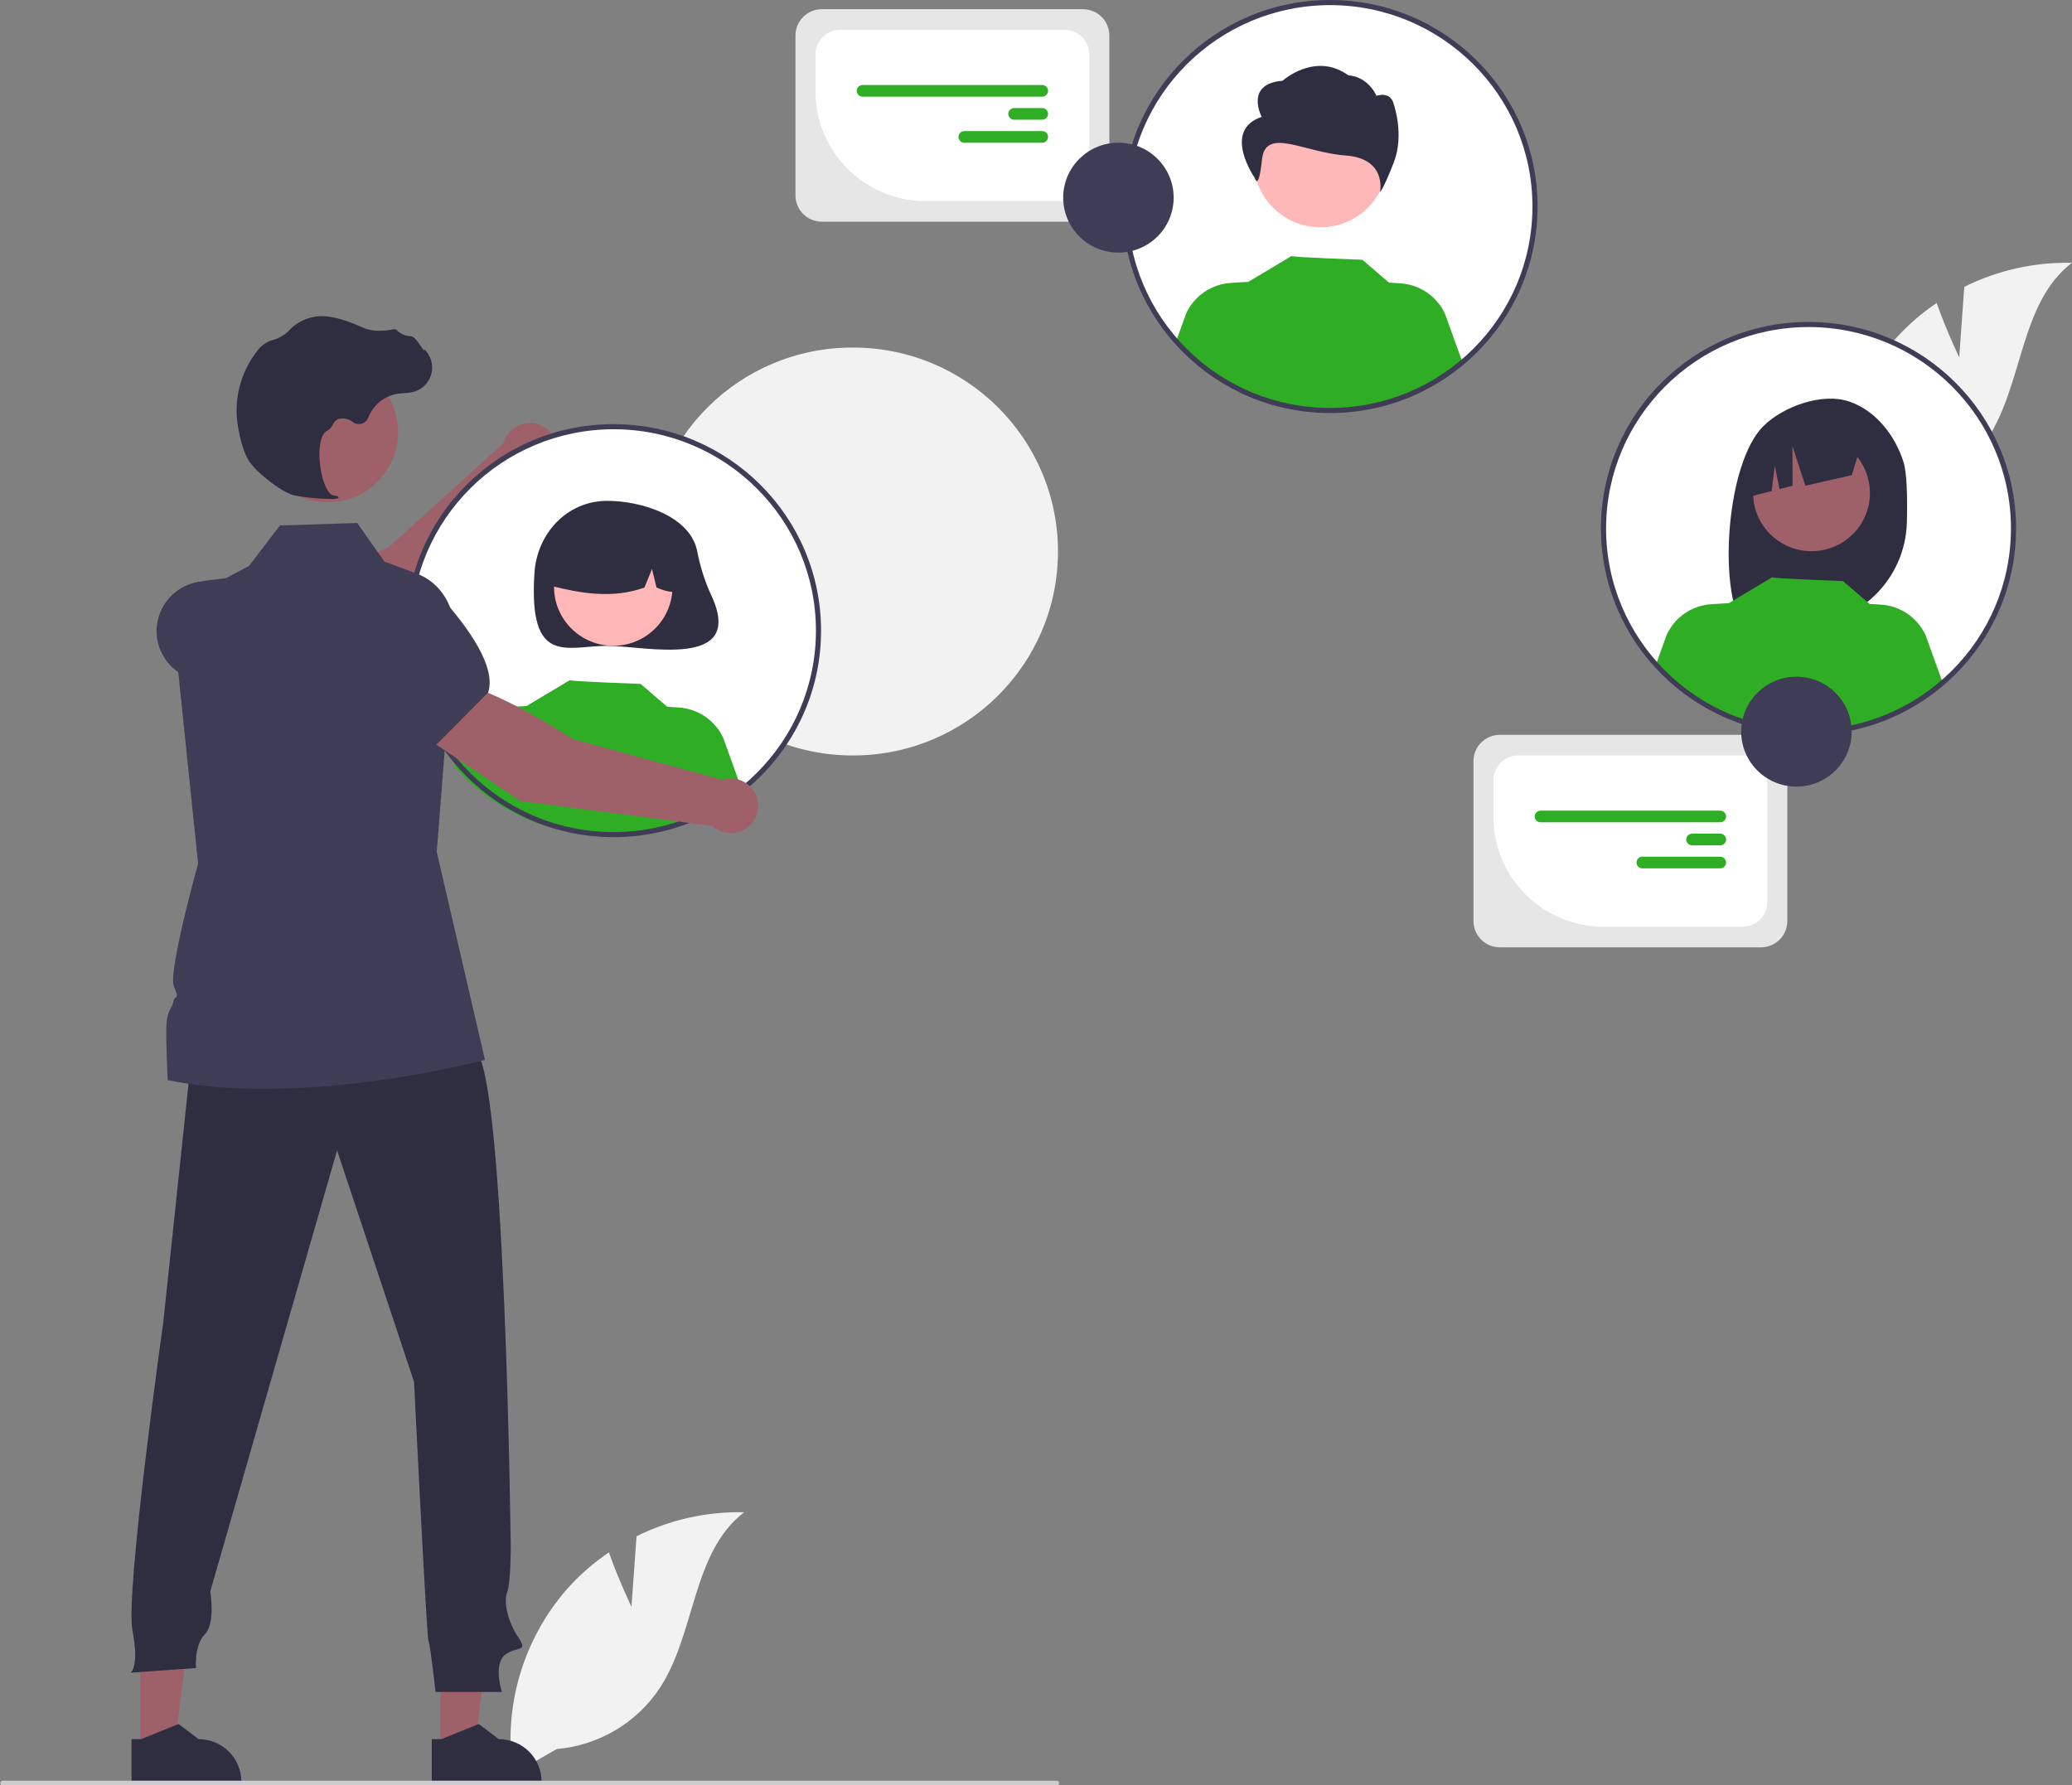 <svg xmlns="http://www.w3.org/2000/svg" xmlns:xlink="http://www.w3.org/1999/xlink" width="123" height="106" xml:space="preserve"><rect width="100%" height="100%" fill="#808080" stroke="none"/><defs><clipPath id="clip0"><rect x="206" y="423" width="123" height="106"></rect></clipPath></defs><g clip-path="url(#clip0)" transform="translate(-206 -423)"><path d="M113.946 48.028C113.934 54.716 108.503 60.128 101.815 60.116 95.127 60.104 89.715 54.673 89.727 47.985 89.739 41.297 95.17 35.885 101.858 35.897 108.528 35.891 113.941 41.294 113.946 47.965 113.946 47.986 113.946 48.007 113.946 48.028Z" fill="#F2F2F2" transform="matrix(-1.005 0 0 1 358.98 407.737)"></path><path d="M134.1 55.087 135.803 51.836C134.276 49.992 129.266 47.756 129.266 47.756L122.486 41.585C122.259 40.719 121.374 40.201 120.508 40.428 119.642 40.655 119.125 41.541 119.352 42.407 119.499 42.968 119.936 43.408 120.496 43.56L127.821 52.345Z" fill="#9E616A" transform="matrix(-1.005 0 0 1 358.98 407.737)"></path><path d="M133.275 54.862 135.679 55.628C137.428 56.185 139.312 56.143 141.034 55.509L141.034 55.509C142.096 55.113 142.842 54.149 142.958 53.021L142.958 53.021C143.107 51.465 142.026 50.059 140.483 49.804 138.229 49.434 135.324 49.251 134.287 50.485L134.277 50.497Z" fill="#3F3D56" transform="matrix(-1.005 0 0 1 358.98 407.737)"></path><path d="M98.256 37.443C98.256 44.131 92.834 49.552 86.146 49.552 79.458 49.552 74.037 44.131 74.037 37.443 74.037 30.755 79.458 25.333 86.146 25.333 92.834 25.333 98.256 30.755 98.256 37.443Z" fill="#FFFFFF" transform="matrix(-1.005 0 0 1 328.993 423)"></path><path d="M111.04 47.969C110.874 48.862 110.601 49.732 110.228 50.56 108.092 55.079 114.176 53.606 116.349 53.606 118.726 53.606 121.001 54.856 120.653 49.303 120.505 46.93 118.726 44.999 116.349 44.999 114.319 44.999 111.465 45.901 111.04 47.969Z" fill="#2F2E41" transform="matrix(-1.005 0 0 1 358.98 407.737)"></path><path d="M89.655 34.845C89.655 36.776 88.089 38.342 86.157 38.342 84.226 38.342 82.66 36.776 82.66 34.845 82.66 32.913 84.226 31.347 86.157 31.347 88.089 31.347 89.655 32.913 89.655 34.845Z" fill="#FFB6B6" transform="matrix(-1.005 0 0 1 328.993 423)"></path><path d="M113.618 46.543C115.507 45.391 117.972 45.989 119.124 47.878 119.521 48.528 119.723 49.278 119.709 50.039 117.927 50.486 116.055 50.829 114.154 50.146L113.706 49.048 113.441 50.147C112.862 50.384 112.282 50.584 111.702 50.145 111.653 48.688 112.384 47.316 113.618 46.543Z" fill="#2F2E41" transform="matrix(-1.005 0 0 1 358.98 407.737)"></path><path d="M125.398 60.758C121.033 65.725 113.49 66.27 108.456 61.983L109.495 59.084C109.973 58.035 110.991 57.336 112.142 57.266L112.803 57.226 114.378 55.867C114.378 55.867 118.624 55.715 118.561 55.643L121.132 57.189 121.13 57.179 122.141 57.241C123.292 57.31 124.31 58.01 124.788 59.059Z" fill="#2FAD25" transform="matrix(-1.005 0 0 1 358.98 407.737)"></path><path d="M114.92 110.656 114.619 106.471C112.648 105.486 110.466 104.997 108.263 105.046 111.362 107.442 111.114 112.23 113.261 115.507 114.633 117.567 116.867 118.891 119.333 119.105L121.912 120.59C122.509 116.643 121.348 112.632 118.735 109.615 118.002 108.786 117.168 108.052 116.252 107.431 115.688 109.05 114.92 110.656 114.92 110.656Z" fill="#F2F2F2" transform="matrix(-1.005 0 0 1 358.98 407.737)"></path><path d="M36.493 36.477 36.192 32.292C34.221 31.307 32.039 30.817 29.836 30.867 32.936 33.263 32.687 38.051 34.834 41.328 36.206 43.388 38.44 44.712 40.906 44.926L43.485 46.41C44.083 42.463 42.922 38.453 40.308 35.436 39.575 34.606 38.741 33.873 37.825 33.252 37.261 34.87 36.493 36.477 36.493 36.477Z" fill="#F2F2F2" transform="matrix(-1.005 0 0 1 358.98 407.737)"></path><path d="M96.368 103.911 94.356 103.911 93.398 96.15 96.368 96.15 96.368 103.911Z" fill="#9E616A" transform="matrix(-1.005 0 0 1 328.993 423)"></path><path d="M126.717 121.125 120.229 121.125 120.229 121.043C120.229 119.648 121.36 118.518 122.754 118.518L122.755 118.518 123.94 117.618 126.151 118.518 126.717 118.518Z" fill="#2F2E41" transform="matrix(-1.005 0 0 1 358.98 407.737)"></path><path d="M114.1 103.911 112.088 103.911 111.131 96.15 114.101 96.15 114.1 103.911Z" fill="#9E616A" transform="matrix(-1.005 0 0 1 328.993 423)"></path><path d="M144.45 121.125 137.962 121.125 137.962 121.043C137.962 119.648 139.093 118.518 140.487 118.518L140.487 118.518 141.673 117.618 143.884 118.518 144.45 118.518Z" fill="#2F2E41" transform="matrix(-1.005 0 0 1 358.98 407.737)"></path><path d="M140.876 77.638 142.569 93.715C142.569 93.715 144.822 109.813 144.399 112.034 143.975 114.255 144.504 114.572 144.504 114.572L140.644 114.297C140.644 114.297 140.75 112.923 140.115 112.288 139.48 111.653 139.798 109.749 139.798 109.749L132.309 83.561 127.761 97.311C127.761 97.311 127.021 112.436 126.915 112.648 126.809 112.859 126.492 115.715 126.492 115.715L122.578 115.715C122.578 115.715 123.107 114.023 122.367 113.494 121.627 112.965 120.992 113.388 121.627 112.436 122.261 111.484 122.473 110.321 122.261 109.792 122.05 109.263 122.05 107.148 122.05 107.148 122.05 107.148 122.367 78.59 124.165 77.638 125.963 76.687 140.876 77.638 140.876 77.638Z" fill="#2F2E41" transform="matrix(-1.005 0 0 1 358.98 407.737)"></path><path d="M107.188 25.661C107.188 27.96 105.325 29.824 103.026 29.824 100.727 29.824 98.864 27.96 98.864 25.661 98.864 23.363 100.727 21.499 103.026 21.499 105.325 21.499 107.188 23.363 107.188 25.661Z" fill="#9E616A" transform="matrix(-1.005 0 0 1 328.993 423)"></path><path d="M142.315 79.391C134.254 81.055 123.572 78.193 123.572 78.193L126.421 65.841 125.408 52.914C125.285 51.333 126.185 49.851 127.586 49.326L129.52 48.601 131.118 46.313 135.685 46.462 137.511 48.865 138.951 49.63 142.074 51.286 142.088 51.293 142.088 51.3 141.108 60.807 140.517 66.539C140.517 66.539 142.312 72.986 141.944 73.841 141.575 74.695 141.896 74.282 141.985 74.739 142.074 75.195 142.348 75.224 142.389 76.123 142.432 77.021 142.315 79.391 142.315 79.391Z" fill="#3F3D56" transform="matrix(-1.005 0 0 1 358.98 407.737)"></path><path d="M152.06 121.263 89.793 121.263C89.716 121.263 89.653 121.2 89.654 121.123 89.654 121.047 89.716 120.985 89.793 120.984L152.06 120.984C152.136 120.984 152.2 121.047 152.2 121.124 152.2 121.201 152.136 121.263 152.06 121.263Z" fill="#CCCCCC" transform="matrix(-1.005 0 0 1 358.98 407.737)"></path><path d="M132.66 44.887C133.39 44.88 134.118 44.81 134.836 44.678 135.547 44.515 137.115 43.302 137.543 42.585L137.543 42.585C137.861 42.053 138.051 41.229 138.155 40.632 138.439 39.034 138.032 37.391 137.036 36.11 136.846 35.844 136.588 35.635 136.289 35.505 136.262 35.495 136.235 35.487 136.208 35.48 135.774 35.377 135.381 35.148 135.079 34.821 135.02 34.755 134.957 34.693 134.889 34.636 134.55 34.364 134.152 34.177 133.727 34.089 133.04 33.924 132.057 34.131 130.806 34.704 130.178 34.992 129.48 34.912 128.942 34.809 128.881 34.799 128.819 34.822 128.779 34.87 128.557 35.09 128.26 35.217 127.948 35.226 127.757 35.24 127.564 35.51 127.33 35.861 127.277 35.941 127.216 36.034 127.171 36.09L127.162 35.984 127.057 36.106C126.516 36.733 126.587 37.68 127.214 38.22 127.383 38.365 127.582 38.471 127.796 38.53 127.99 38.576 128.188 38.602 128.387 38.608 128.507 38.616 128.632 38.624 128.752 38.642 129.534 38.781 130.186 39.321 130.469 40.065 130.587 40.369 130.929 40.52 131.234 40.402 131.281 40.383 131.327 40.359 131.368 40.328 131.615 40.126 131.946 40.057 132.253 40.144 132.385 40.212 132.489 40.325 132.548 40.461 132.62 40.613 132.734 40.74 132.878 40.827 133.369 41.064 133.431 42.169 133.281 43.096 133.136 43.989 132.821 44.641 132.515 44.681 132.28 44.711 132.253 44.729 132.237 44.771L132.223 44.809 132.25 44.843C132.382 44.887 132.522 44.902 132.66 44.887Z" fill="#2F2E41" transform="matrix(-1.005 0 0 1 358.98 407.737)"></path><path d="M115.982 64.967C109.21 64.967 103.721 59.478 103.721 52.706 103.721 45.934 109.21 40.445 115.982 40.445 122.754 40.445 128.243 45.934 128.243 52.706 128.236 59.474 122.751 64.96 115.982 64.967ZM115.982 40.748C109.378 40.748 104.024 46.102 104.024 52.706 104.024 59.31 109.378 64.664 115.982 64.664 122.586 64.664 127.94 59.31 127.94 52.706 127.933 46.105 122.583 40.756 115.982 40.748Z" fill="#3F3D56" transform="matrix(-1.005 0 0 1 358.98 407.737)"></path><path d="M55.932 12.261C55.932 18.949 50.511 24.371 43.823 24.371 37.135 24.371 31.713 18.949 31.713 12.261 31.713 5.573 37.135 0.152 43.823 0.152 50.511 0.152 55.932 5.573 55.932 12.261Z" fill="#FFFFFF" transform="matrix(-1.005 0 0 1 328.993 423)"></path><path d="M48.332 9.548C48.332 11.729 46.564 13.496 44.383 13.496 42.203 13.496 40.435 11.729 40.435 9.548 40.435 7.367 42.203 5.599 44.383 5.599 46.564 5.599 48.332 7.367 48.332 9.548Z" fill="#FFB8B8" transform="matrix(-1.005 0 0 1 328.993 423)"></path><path d="M77.696 22.202C77.696 22.202 78.724 20.237 76.463 20.058 76.463 20.058 74.534 18.309 72.569 19.738 72.569 19.738 71.497 19.738 70.91 20.952 70.91 20.952 70.067 20.632 69.882 21.488 69.882 21.488 69.265 23.274 69.882 24.883 70.499 26.491 70.704 26.669 70.704 26.669 70.704 26.669 70.271 24.674 72.739 24.495 75.207 24.316 77.47 22.77 77.676 24.736 77.882 26.701 78.108 25.814 78.108 25.814 78.108 25.814 80.061 23.006 77.696 22.202Z" fill="#2F2E41" transform="matrix(-1.005 0 0 1 358.98 407.737)"></path><path d="M82.766 35.577C78.401 40.543 70.858 41.089 65.824 36.801L66.863 33.903C67.341 32.854 68.359 32.154 69.51 32.085L70.171 32.044 71.746 30.685C71.746 30.685 75.992 30.534 75.929 30.461L78.5 32.008 78.498 31.997 79.509 32.059C80.66 32.129 81.678 32.828 82.156 33.877Z" fill="#2FAD25" transform="matrix(-1.005 0 0 1 358.98 407.737)"></path><path d="M73.659 39.786C66.888 39.786 61.398 34.296 61.398 27.524 61.398 20.753 66.887 15.263 73.659 15.263 80.431 15.263 85.92 20.753 85.92 27.524 85.913 34.293 80.428 39.778 73.659 39.786ZM73.659 15.567C67.055 15.567 61.701 20.92 61.701 27.524 61.701 34.129 67.055 39.482 73.659 39.482 80.263 39.482 85.617 34.129 85.617 27.524 85.609 20.923 80.26 15.574 73.659 15.567Z" fill="#3F3D56" transform="matrix(-1.005 0 0 1 358.98 407.737)"></path><path d="M27.668 31.375C27.668 38.063 22.246 43.484 15.558 43.484 8.87 43.484 3.449 38.063 3.449 31.375 3.449 24.687 8.87 19.265 15.558 19.265 22.246 19.265 27.668 24.687 27.668 31.375Z" fill="#FFFFFF" transform="matrix(-1.005 0 0 1 328.993 423)"></path><path d="M39.782 42.699C40.283 41.103 41.421 39.639 42.996 39.1 44.571 38.56 46.877 39.382 48.061 40.562 50.226 42.721 50.755 50.135 49.267 52.478 48.971 52.462 47.95 52.451 47.65 52.44L47.227 51.028 47.227 52.426C46.749 52.411 46.269 52.401 45.784 52.395 42.407 52.353 39.668 49.648 39.584 46.271 39.546 44.717 39.585 43.328 39.782 42.699Z" fill="#2F2E41" transform="matrix(-1.005 0 0 1 358.98 407.737)"></path><path d="M18.83 29.273C18.83 31.179 17.285 32.724 15.379 32.724 13.473 32.724 11.928 31.179 11.928 29.273 11.928 27.367 13.473 25.822 15.379 25.822 17.285 25.822 18.83 27.367 18.83 29.273Z" fill="#9E616A" transform="matrix(-1.005 0 0 1 328.993 423)"></path><path d="M42.237 41.506 46.21 39.516 46.21 39.516C47.865 40.261 48.984 41.846 49.135 43.654L49.234 44.84 47.571 44.417 47.388 42.9 47.106 44.298 46.338 44.103 46.345 41.748 45.577 44.101 42.834 43.471Z" fill="#2F2E41" transform="matrix(-1.005 0 0 1 358.98 407.737)"></path><path d="M54.381 54.652C50.016 59.618 42.472 60.164 37.439 55.876L38.477 52.978C38.956 51.929 39.974 51.23 41.125 51.16L41.785 51.119 43.361 49.761C43.361 49.761 47.606 49.609 47.543 49.536L50.115 51.083 50.113 51.072 51.124 51.134C52.275 51.204 53.293 51.903 53.771 52.952Z" fill="#2FAD25" transform="matrix(-1.005 0 0 1 358.98 407.737)"></path><path d="M45.395 58.899C38.623 58.899 33.133 53.41 33.133 46.638 33.133 39.867 38.623 34.377 45.395 34.377 52.166 34.377 57.656 39.867 57.656 46.638 57.648 53.407 52.163 58.892 45.395 58.899ZM45.395 34.68C38.791 34.68 33.437 40.034 33.437 46.638 33.437 53.242 38.791 58.596 45.395 58.596 51.999 58.596 57.352 53.242 57.352 46.638 57.345 40.037 51.996 34.688 45.395 34.68Z" fill="#3F3D56" transform="matrix(-1.005 0 0 1 358.98 407.737)"></path><path d="M127.166 58.988 125.333 55.809C122.958 56.111 118.386 59.143 118.386 59.143L109.543 61.562C108.691 61.291 107.779 61.761 107.507 62.614 107.235 63.466 107.706 64.378 108.559 64.65 109.112 64.826 109.717 64.693 110.145 64.301L121.487 62.822Z" fill="#9E616A" transform="matrix(-1.005 0 0 1 358.98 407.737)"></path><path d="M126.535 59.565 130.64 56.127 131.237 53.359C131.472 52.25 131.057 51.104 130.167 50.402L130.167 50.402C128.933 49.442 127.166 49.602 126.125 50.768 124.604 52.474 122.894 54.829 123.38 56.365L123.385 56.38Z" fill="#3F3D56" transform="matrix(-1.005 0 0 1 358.98 407.737)"></path><path d="M63.626 71.507 48.204 71.507C47.343 71.507 46.646 70.809 46.645 69.948L46.645 60.45C46.646 59.589 47.343 58.892 48.204 58.891L63.626 58.891C64.486 58.892 65.184 59.589 65.185 60.45L65.185 69.948C65.184 70.809 64.487 71.507 63.626 71.507Z" fill="#E6E6E6" transform="matrix(-1.005 0 0 1 358.98 407.737)"></path><path d="M57.498 70.284 49.288 70.284C48.482 70.283 47.829 69.63 47.828 68.824L47.828 61.575C47.829 60.769 48.482 60.115 49.288 60.114L62.542 60.114C63.348 60.115 64.001 60.769 64.002 61.575L64.002 63.781C63.998 67.371 61.088 70.28 57.498 70.284Z" fill="#FFFFFF" transform="matrix(-1.005 0 0 1 358.98 407.737)"></path><path d="M61.22 64.084 50.61 64.084C50.419 64.084 50.264 63.929 50.264 63.738 50.264 63.547 50.419 63.392 50.61 63.392L61.22 63.392C61.411 63.392 61.566 63.547 61.566 63.738 61.566 63.929 61.411 64.084 61.22 64.084Z" fill="#2FAD25" transform="matrix(-1.005 0 0 1 358.98 407.737)"></path><path d="M52.27 65.451 50.61 65.451C50.419 65.451 50.264 65.296 50.264 65.106 50.264 64.914 50.419 64.759 50.61 64.759L52.27 64.759C52.461 64.759 52.616 64.914 52.616 65.106 52.616 65.296 52.461 65.451 52.27 65.451Z" fill="#2FAD25" transform="matrix(-1.005 0 0 1 358.98 407.737)"></path><path d="M55.209 66.819 50.61 66.819C50.419 66.818 50.264 66.663 50.265 66.472 50.265 66.281 50.419 66.127 50.61 66.127L55.209 66.127C55.4 66.127 55.555 66.282 55.554 66.474 55.554 66.664 55.4 66.818 55.209 66.819Z" fill="#2FAD25" transform="matrix(-1.005 0 0 1 358.98 407.737)"></path><path d="M19.533 43.439C19.533 45.24 18.072 46.701 16.27 46.701 14.469 46.701 13.008 45.24 13.008 43.439 13.008 41.637 14.469 40.176 16.27 40.176 18.072 40.176 19.533 41.637 19.533 43.439Z" fill="#3F3D56" transform="matrix(-1.005 0 0 1 328.993 423)"></path><path d="M103.674 28.426 88.251 28.426C87.391 28.425 86.694 27.727 86.693 26.867L86.693 17.368C86.694 16.508 87.391 15.81 88.251 15.809L103.674 15.809C104.534 15.81 105.232 16.508 105.233 17.368L105.233 26.867C105.232 27.727 104.534 28.425 103.674 28.426Z" fill="#E6E6E6" transform="matrix(-1.005 0 0 1 358.98 407.737)"></path><path d="M97.546 27.202 89.336 27.202C88.53 27.201 87.876 26.548 87.876 25.742L87.876 18.493C87.876 17.687 88.53 17.034 89.336 17.033L102.59 17.033C103.396 17.034 104.049 17.687 104.05 18.493L104.05 20.699C104.046 24.289 101.136 27.198 97.546 27.202Z" fill="#FFFFFF" transform="matrix(-1.005 0 0 1 358.98 407.737)"></path><path d="M101.267 21.003 90.658 21.003C90.467 21.003 90.312 20.848 90.312 20.656 90.312 20.465 90.467 20.31 90.658 20.31L101.267 20.31C101.459 20.31 101.613 20.465 101.613 20.656 101.613 20.848 101.459 21.003 101.267 21.003Z" fill="#2FAD25" transform="matrix(-1.005 0 0 1 358.98 407.737)"></path><path d="M92.317 22.37 90.658 22.37C90.467 22.37 90.312 22.215 90.312 22.024 90.312 21.833 90.467 21.678 90.658 21.678L92.317 21.678C92.508 21.678 92.663 21.833 92.663 22.024 92.663 22.215 92.508 22.37 92.317 22.37Z" fill="#2FAD25" transform="matrix(-1.005 0 0 1 358.98 407.737)"></path><path d="M95.257 23.737 90.658 23.737C90.467 23.737 90.312 23.581 90.312 23.39 90.313 23.2 90.467 23.045 90.658 23.045L95.257 23.045C95.448 23.045 95.603 23.2 95.603 23.391 95.603 23.582 95.448 23.737 95.257 23.737Z" fill="#2FAD25" transform="matrix(-1.005 0 0 1 358.98 407.737)"></path><path d="M59.581 11.734C59.581 13.536 58.12 14.997 56.318 14.997 54.516 14.997 53.056 13.536 53.056 11.734 53.056 9.932 54.516 8.472 56.318 8.472 58.12 8.472 59.581 9.932 59.581 11.734Z" fill="#3F3D56" transform="matrix(-1.005 0 0 1 328.993 423)"></path></g></svg>